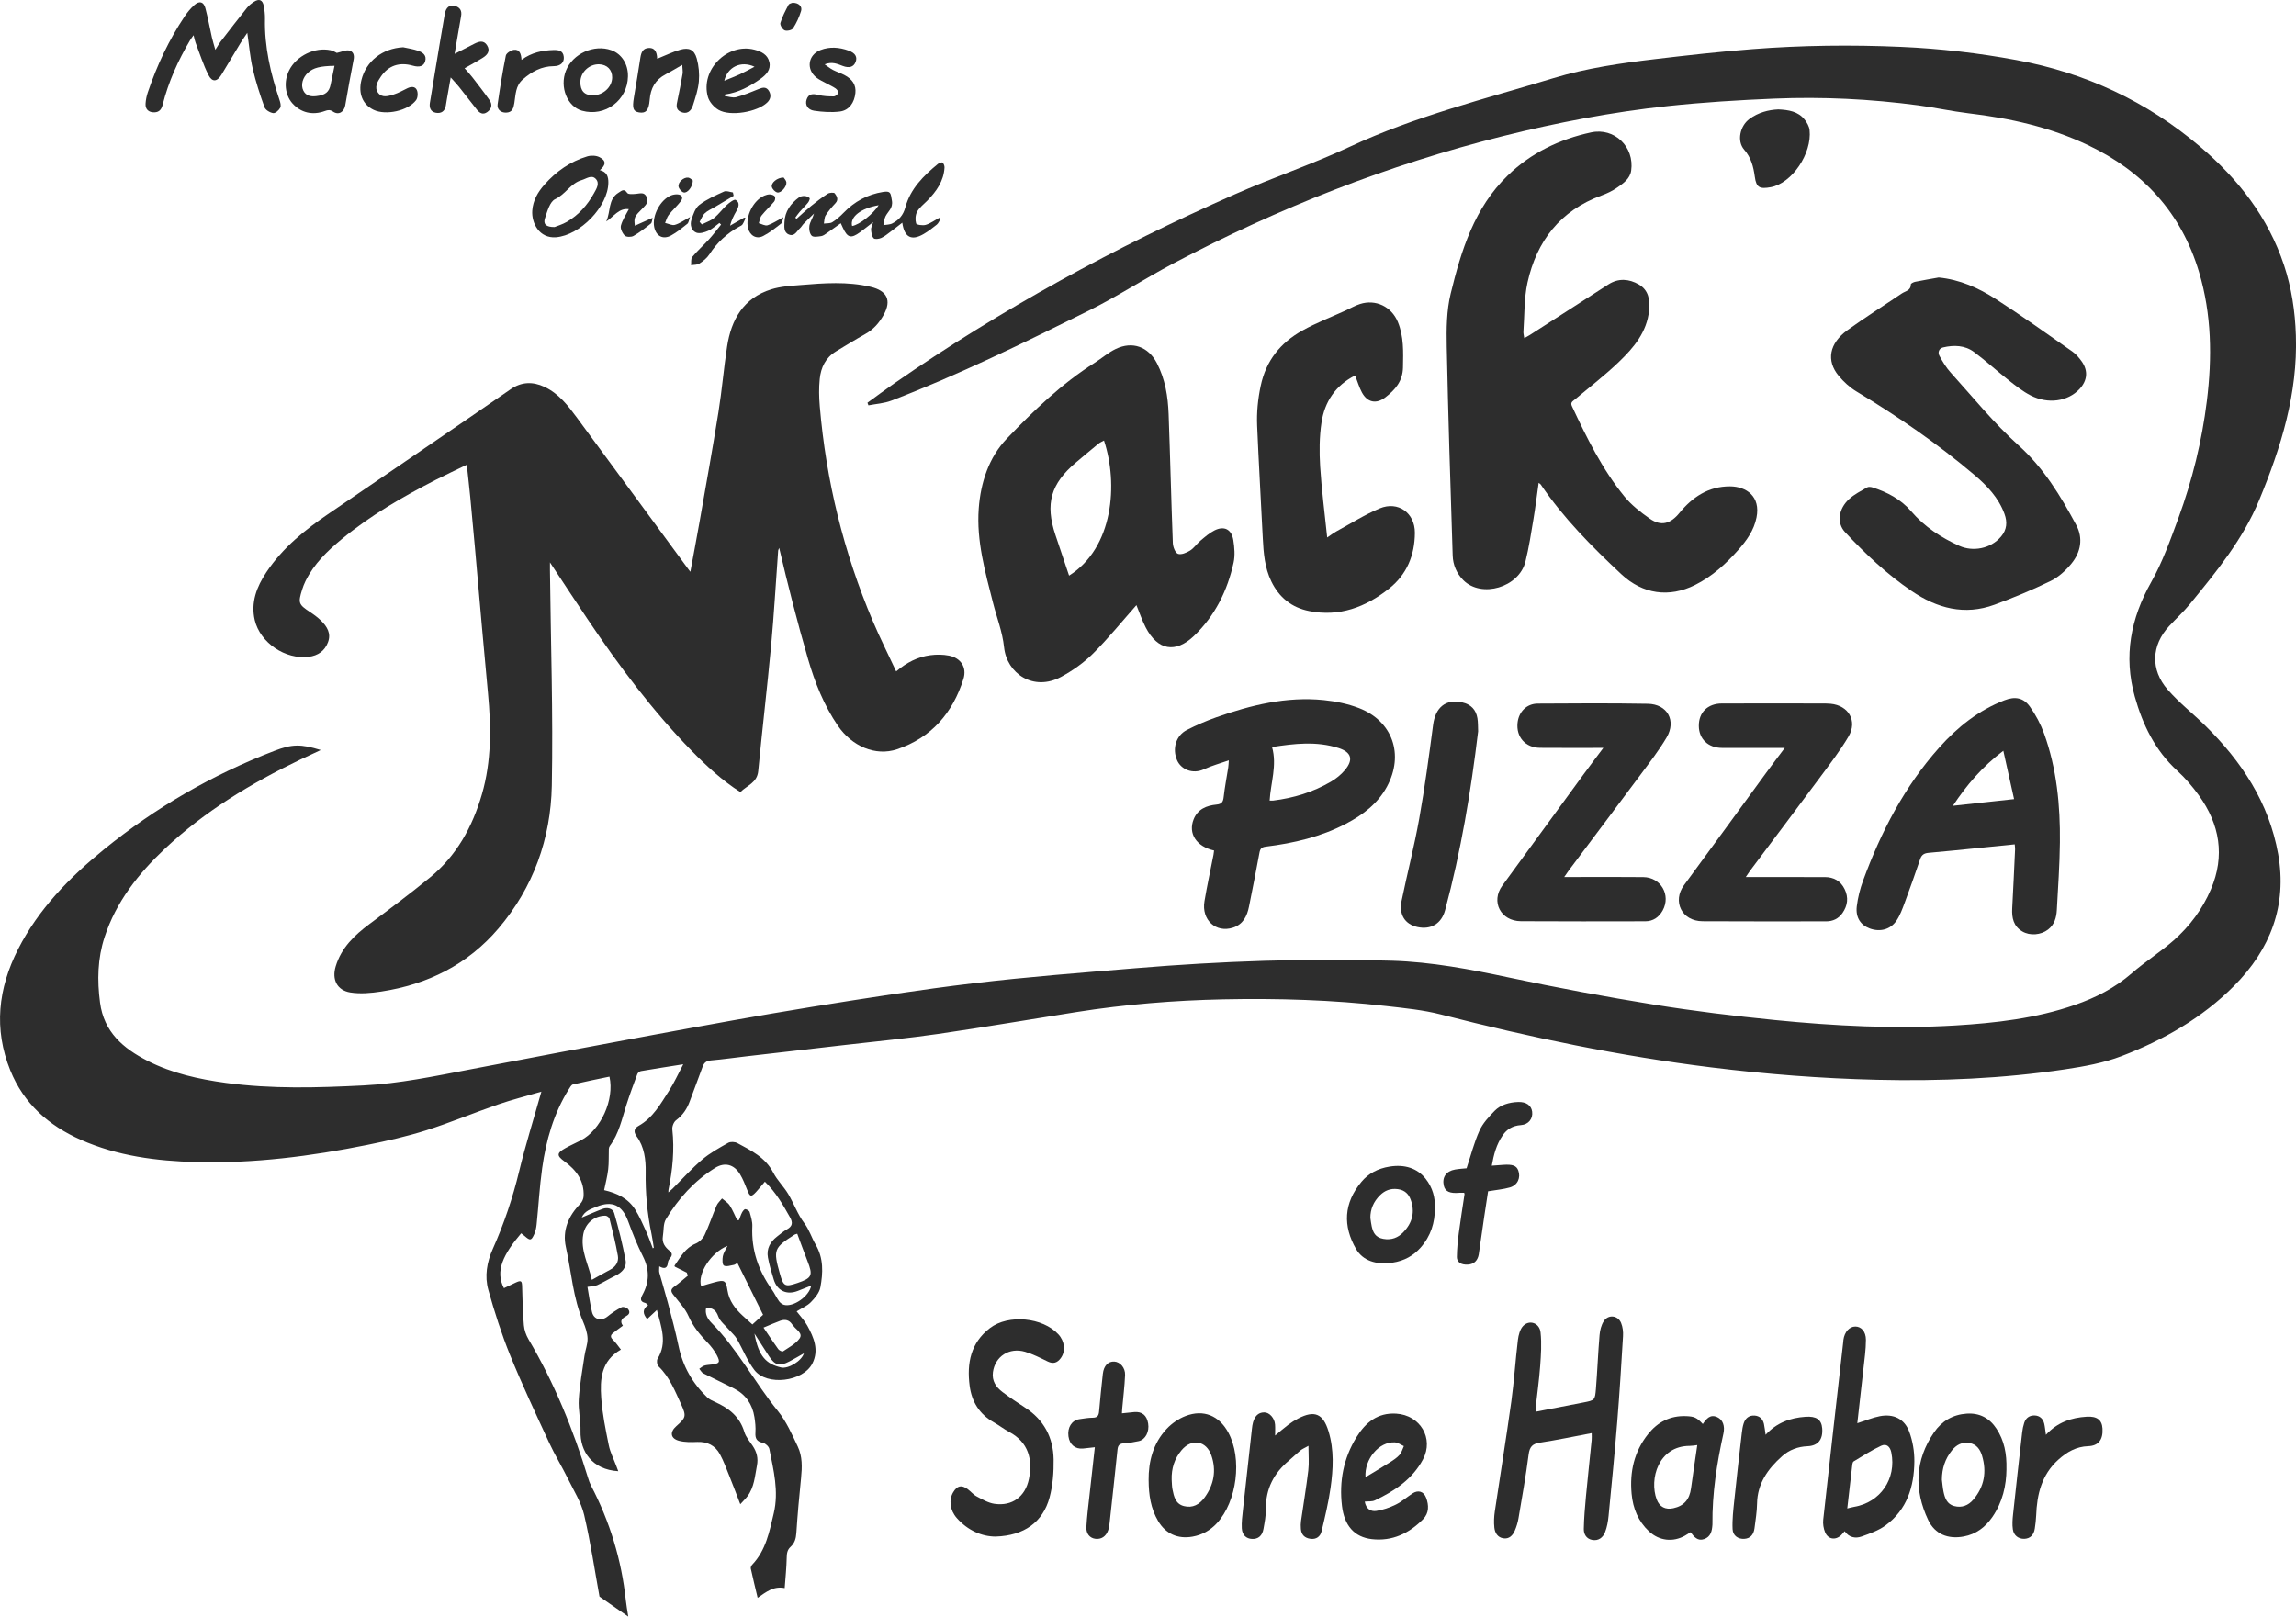 <?xml version="1.0" encoding="UTF-8"?><svg id="Layer_2" xmlns="http://www.w3.org/2000/svg" width="845.29" height="595.3" viewBox="0 0 845.29 595.3"><defs><style>.cls-1{fill:#2d2d2d;stroke-width:0px;}</style></defs><g id="Layer_1-2"><path class="cls-1" d="M199.25,401.99c-5.71,1.67-10.87,2.97-15.89,4.7-8.89,3.07-17.59,6.71-26.54,9.55-7.05,2.23-14.32,3.86-21.57,5.33-20.79,4.2-41.76,6.89-63.02,6.33-14.6-.38-28.98-2.22-42.5-8.21-11.83-5.24-20.99-13.32-25.93-25.53-6.18-15.29-4.51-30.18,2.85-44.63,7.55-14.81,18.91-26.4,31.63-36.75,18.96-15.42,39.89-27.52,62.71-36.29,6.62-2.55,9.75-2.56,17.11-.31-2.68,1.25-5.08,2.34-7.46,3.48-18.15,8.71-35.25,19.04-49.99,32.91-9.75,9.18-17.9,19.5-22.14,32.47-2.59,7.91-2.76,15.92-1.68,24.13,1.42,10.86,8.54,16.87,17.47,21.44,9.07,4.63,18.89,6.78,28.89,8.14,16.79,2.29,33.64,1.79,50.5.94,13.29-.67,26.24-3.39,39.24-5.88,22.55-4.31,45.1-8.61,67.69-12.76,19.37-3.56,38.75-7.14,58.19-10.28,19.92-3.22,39.87-6.35,59.9-8.74,19.73-2.35,39.57-3.86,59.39-5.51,31.41-2.62,62.87-3.72,94.38-2.76,14.56.45,28.82,3.15,43.06,6.19,17.69,3.77,35.5,7.08,53.35,9.97,14.72,2.38,29.55,4.19,44.39,5.67,22.12,2.2,44.32,3.34,66.56,2.01,14.92-.9,29.74-2.61,43.98-7.54,7.67-2.65,14.77-6.26,20.98-11.66,4.92-4.28,10.51-7.79,15.41-12.09,5.92-5.21,10.63-11.51,13.74-18.81,5.27-12.35,3.28-23.92-4.4-34.6-2.36-3.29-5.06-6.43-8.04-9.16-8.13-7.46-12.68-16.94-15.58-27.27-4.17-14.86-1.51-28.71,6.06-42.14,4.16-7.37,7.05-15.52,9.99-23.51,5.12-13.96,8.66-28.36,10.49-43.14,1.97-15.99,1.79-31.89-2.87-47.48-6.51-21.82-20.58-37.1-40.94-46.79-13.91-6.62-28.72-9.89-43.94-11.7-6.17-.74-12.26-2.1-18.43-2.92-17.62-2.34-35.34-3.22-53.09-2.48-13.08.55-26.18,1.35-39.19,2.74-20.48,2.18-40.69,6.07-60.68,11.06-42.39,10.59-82.73,26.51-121.34,46.88-10.51,5.54-20.5,12.1-31.14,17.38-23.86,11.83-47.78,23.6-72.69,33.15-2.65,1.01-5.62,1.18-8.44,1.73-.12-.32-.24-.64-.36-.96,3.25-2.35,6.47-4.76,9.77-7.05,39.46-27.38,81.44-50.24,125.32-69.63,13.99-6.19,28.57-11.08,42.42-17.55,24.12-11.27,49.82-17.64,75.1-25.31,12.17-3.69,24.75-5.5,37.34-6.99,11.89-1.41,23.8-2.74,35.73-3.67,18.26-1.42,36.56-1.65,54.87-.84,14.3.63,28.46,2.26,42.55,4.87,25.37,4.7,47.93,15.21,67.59,31.92,13.99,11.9,24.98,25.96,30.84,43.61,2.78,8.38,4.07,16.97,4.36,25.84.71,21.45-5.45,41.19-13.52,60.68-6,14.49-15.74,26.31-25.46,38.21-2.37,2.9-5.16,5.44-7.71,8.19-6.48,7.01-6.94,16-.51,23.37,4.17,4.78,9.25,8.76,13.8,13.22,13.44,13.21,23.52,28.47,26.87,47.31,3.37,18.98-2.84,35.11-16.26,48.59-11.75,11.8-25.96,19.9-41.33,25.8-6.61,2.54-13.81,3.83-20.87,4.89-22.97,3.43-46.12,4.4-69.32,3.85-20.37-.48-40.67-2.06-60.91-4.56-33.62-4.16-66.69-11.04-99.48-19.47-6.53-1.68-13.35-2.34-20.08-3.11-19.96-2.28-40-2.9-60.08-2.48-18.15.38-36.2,1.86-54.14,4.69-16.94,2.68-33.84,5.57-50.81,8.04-11.37,1.65-22.82,2.74-34.23,4.06-12.13,1.41-24.26,2.79-36.39,4.19-4.36.5-8.71,1.13-13.08,1.51-1.7.15-2.54.84-3.09,2.39-1.5,4.21-3.16,8.36-4.67,12.56-1.03,2.86-2.58,5.21-5.08,7.08-.86.64-1.5,2.3-1.38,3.4.83,7.47.1,14.81-1.4,22.11-.05.23-.03.47-.06,1.05.63-.55,1.08-.9,1.48-1.29,3.63-3.6,7.05-7.44,10.94-10.75,2.89-2.46,6.3-4.33,9.62-6.21.86-.48,2.47-.38,3.38.11,5.09,2.74,10.32,5.28,13.2,10.87,1.45,2.81,3.85,5.11,5.49,7.84,2.11,3.52,3.49,7.54,5.94,10.77,1.88,2.49,2.67,5.33,4.17,7.88,2.96,5.02,2.74,10.44,1.74,15.78-.37,1.99-2.02,3.93-3.52,5.46-1.35,1.38-3.31,2.17-5.21,3.36,1.32,1.74,2.88,3.35,3.92,5.24,2.41,4.37,4.39,9.01,1.86,13.97-3.41,6.69-16.7,8.35-21.29,2.45-2.69-3.47-4.31-7.76-6.55-11.6-.71-1.22-1.88-2.18-2.82-3.28-1.38-1.62-3.31-3.06-3.98-4.94-.83-2.34-2.1-3.15-4.46-3.18-.49,2.24.5,4.09,1.95,5.55,9.63,9.72,15.92,21.96,24.48,32.5,3.11,3.83,5.17,8.58,7.32,13.1,1.71,3.6,1.6,7.58,1.2,11.54-.69,6.76-1.3,13.53-1.74,20.3-.13,2.05-.65,3.73-2.14,5.08-1.24,1.13-1.38,2.48-1.41,4.08-.08,3.65-.46,7.3-.74,11.09-4.13-.83-6.82,1.45-9.96,3.58-.89-3.73-1.75-7.25-2.52-10.79-.09-.43.22-1.1.56-1.45,5.02-5.31,6.3-12.14,7.9-18.91,1.91-8.09-.08-15.85-1.63-23.66-.18-.9-1.41-2.05-2.32-2.24-2.3-.46-2.95-1.6-2.8-3.82.13-1.88-.08-3.8-.37-5.67-.74-4.72-3.19-8.32-7.47-10.51-3.76-1.93-7.61-3.69-11.38-5.62-.61-.31-.97-1.1-1.45-1.66.62-.4,1.19-.96,1.86-1.17.9-.28,1.89-.29,2.84-.42,2.74-.38,3.09-.81,1.79-3.35-.89-1.74-2.16-3.36-3.52-4.78-2.77-2.9-5.25-5.86-6.92-9.64-1.29-2.93-3.67-5.39-5.67-7.98-.95-1.23-.89-1.98.4-2.9,1.75-1.25,3.36-2.7,5.02-4.06-.14-.37-.27-.74-.41-1.11-1.41-.71-2.83-1.41-4.39-2.2,0,0-.18-.31-.09-.43,2.16-3.08,3.91-6.48,7.75-8.06,1.32-.54,2.67-1.85,3.28-3.14,1.67-3.52,2.89-7.26,4.42-10.85.42-.98,1.33-1.76,2.01-2.63.96.84,2.16,1.53,2.83,2.57,1.1,1.69,1.85,3.61,2.75,5.43l.68-.06c.35-.92.64-1.87,1.09-2.74.27-.52.83-1.28,1.21-1.26.58.04,1.46.57,1.61,1.07.49,1.74,1.07,3.56.98,5.32-.4,8.66,2.27,16.3,7.24,23.26.96,1.34,1.63,2.89,2.59,4.23.42.59,1.15,1.16,1.84,1.35,3.39.93,9.31-3.13,10.01-7.08-1.77.7-3.36,1.34-4.95,1.96-4.08,1.58-7.56-.03-8.84-4.2-.82-2.67-1.64-5.36-2.14-8.1-.59-3.2.81-5.76,3.34-7.71,1.2-.93,2.35-1.94,3.67-2.67,2.07-1.14,2.21-2.5,1.11-4.44-2.55-4.51-5.05-9.03-9.24-13.11-1.17,1.37-2.16,2.62-3.24,3.79-1.84,1.98-2.27,1.82-3.28-.78-.77-1.96-1.55-3.95-2.63-5.74-2.24-3.71-5.68-4.54-9.24-2.31-7.61,4.76-13.48,11.28-18.06,18.89-1.02,1.69-.75,4.16-1.11,6.26-.39,2.34.76,3.96,2.45,5.33.99.8,1.12,1.63.24,2.65-.4.46-.79,1.1-.84,1.68-.18,2.16-1.26,2.48-3.17,1.4,0,.97-.15,1.71.03,2.36,1,3.69,2.15,7.33,3.12,11.03,1.39,5.31,2.83,10.61,3.95,15.98,1.56,7.43,5.11,13.67,10.55,18.88.78.74,1.84,1.24,2.84,1.68,5.1,2.25,9.13,5.4,10.83,11.08.55,1.84,1.97,3.45,3.07,5.1,1.49,2.23,2.09,4.55,1.56,7.26-.76,3.91-.98,7.97-3.5,11.31-.74.97-1.64,1.82-2.63,2.91-1.46-3.78-2.73-7.17-4.08-10.52-1.07-2.66-2.06-5.38-3.42-7.89-1.75-3.21-4.62-4.66-8.36-4.51-2.21.09-4.52.13-6.63-.41-3.21-.82-3.57-3.19-1.07-5.4,3.47-3.07,3.81-3.65,1.83-7.94-2.29-4.97-4.29-10.16-8.4-14.11-.54-.51-.73-2.12-.33-2.76,3.67-5.94,1.36-11.68-.24-17.98-1.38,1.28-2.43,2.27-3.59,3.35-1.57-1.9-1.88-3.55.35-5.12-.46-.37-.71-.73-1.03-.81-1.97-.47-1.84-1.54-1.04-3.01,2.55-4.67,2.63-9.28.17-14.15-2.12-4.18-3.84-8.58-5.47-12.98-2.17-5.85-5.8-7.67-11.61-5.29-2.08.85-4.41,1.54-5.46,3.99,2.59-1.09,5.08-2.22,7.64-3.18,1.78-.67,3.82-.16,4.31,1.51,1.66,5.71,3.09,11.5,4.19,17.34.51,2.7-1.35,4.58-3.8,5.77-2.22,1.08-4.33,2.4-6.57,3.41-1.03.46-2.27.43-3.66.67.54,3.05.94,6.2,1.68,9.27.68,2.82,3.48,3.44,5.72,1.62,1.59-1.3,3.34-2.44,5.15-3.39.54-.29,1.81.05,2.27.54.7.74.99,1.82-.34,2.58-1.44.81-2.86,1.73-1.44,3.67-1.33.99-2.57,1.85-3.72,2.8-.9.75-.88,1.48.06,2.38,1.09,1.05,1.94,2.36,2.94,3.62-7.37,4.18-7.71,11-7.25,17.73.4,5.87,1.62,11.71,2.78,17.49.53,2.61,1.82,5.08,2.76,7.61.22.6.45,1.2.73,1.95-9.58-.58-14.09-7.27-13.9-14.79.1-3.88-.88-7.8-.64-11.66.34-5.39,1.33-10.75,2.12-16.11.31-2.13,1.19-4.24,1.12-6.34-.07-2.07-.81-4.19-1.63-6.13-3.74-8.79-4.31-18.32-6.35-27.49-1.36-6.08.9-11.47,5.3-15.94.67-.68,1.17-1.82,1.22-2.77.29-5.68-2.69-9.67-7.04-12.84-2.92-2.12-2.9-3.08.3-4.87,1.88-1.05,3.86-1.92,5.77-2.91,7.28-3.79,12.41-15.01,10.49-23.44-4.47.93-8.97,1.82-13.43,2.87-.61.14-1.1,1.08-1.52,1.74-5.57,8.91-8.38,18.79-9.82,29.06-.96,6.88-1.34,13.83-2.05,20.75-.13,1.23-.38,2.51-.89,3.62-1.09,2.4-1.5,2.41-3.51.65-.41-.36-.86-.67-1.29-1-6.52,7.66-9.68,13.89-6.34,20.2,1.39-.66,2.79-1.34,4.2-2,2.16-1.01,2.45-.76,2.5,1.53.12,4.7.24,9.42.64,14.1.15,1.77.79,3.64,1.7,5.18,9.52,16.12,16.51,33.3,21.96,51.16.28.91.59,1.83,1.03,2.68,6.97,13.3,11.26,27.4,12.85,42.34.19,1.8.53,3.59.89,5.95-3.82-2.65-7.17-4.98-10.59-7.36-1.78-9.77-3.28-20.03-5.65-30.09-1.09-4.64-3.8-8.92-5.95-13.28-2.22-4.5-4.85-8.8-6.96-13.36-4.92-10.65-9.92-21.29-14.34-32.15-3.17-7.81-5.74-15.91-8.02-24.03-1.43-5.08-.56-10.21,1.66-15.18,4.1-9.19,7.31-18.7,9.68-28.53,2.32-9.6,5.29-19.05,8.19-29.34ZM240.34,459.66c.12-.08.25-.16.37-.23-.28-1.7-.51-3.42-.86-5.1-1.57-7.53-2.27-15.09-2.14-22.82.08-4.44-.49-9.22-3.3-13.04-1.38-1.88-.78-3.07.68-3.89,5.31-2.96,8.09-8.07,11.18-12.87,1.92-2.98,3.39-6.25,5.28-9.82-5.54.88-10.56,1.65-15.57,2.51-.51.09-1.16.62-1.34,1.1-1.39,3.73-2.78,7.46-3.99,11.25-1.67,5.23-2.77,10.68-6.14,15.23-.22.3-.35.73-.36,1.1-.09,2.51.05,5.03-.24,7.51-.29,2.56-.97,5.07-1.49,7.65,4.77,1.11,8.87,3.06,11.43,7.15,1.56,2.48,2.74,5.21,3.96,7.89.95,2.08,1.69,4.25,2.52,6.37ZM267.84,458.75c-6.08,2.44-11.1,10.27-9.72,14.86,1.65-.49,3.3-1.01,4.97-1.45,3.65-.97,4.16-.69,4.74,3.01.6,3.85,2.8,6.69,5.52,9.23,1.3,1.22,2.64,2.4,3.65,3.31,1.22-1.12,2.78-2.54,3.93-3.58-3.16-6.39-6.29-12.7-9.47-19.11-.35.21-.78.65-1.28.74-1.24.23-2.77.76-3.67.26-.61-.34-.6-2.29-.4-3.43.21-1.19.99-2.28,1.73-3.85ZM217.89,471.28c2.46-1.36,4.58-2.6,6.75-3.74,2.09-1.1,3.21-2.96,2.84-5.1-.79-4.61-1.96-9.16-3.09-13.71-.12-.48-.99-1.09-1.52-1.09-4.06.03-7.34,2.76-8.12,6.8-1.15,5.96,1.94,11.09,3.14,16.84ZM293.51,454.29c-.64.21-.81.22-.94.3-7.7,4.93-7.94,5.57-5.46,14.4,1.31,4.69,1.89,5,6.46,3.45,5.38-1.82,5.8-2.77,3.73-8.04-1.3-3.33-2.51-6.69-3.79-10.11ZM281.09,488.85c2.03,3.01,3.68,5.53,5.45,7.96.34.47,1.45.98,1.74.79,2.12-1.43,4.58-2.69,6.04-4.67,1.44-1.96-1.15-3.23-2.21-4.69-.14-.19-.33-.35-.46-.54-1.08-1.66-2.62-2-4.37-1.37-1.91.69-3.77,1.53-6.18,2.52ZM295.98,498.32c-1.77,1-3.51,2.04-5.31,2.98-3.68,1.92-5.33,1.49-7.58-1.95-1.76-2.68-3.46-5.39-5.33-8.31,1.5,8.51,4.43,11.26,9.82,12.5,2.57.59,7.53-2.32,8.39-5.22Z"/><path class="cls-1" d="M171.87,171.13c-4.06,1.97-7.8,3.7-11.46,5.57-12.17,6.23-23.99,13.07-34.58,21.8-5.32,4.39-10.27,9.15-13.36,15.48-.49,1-.9,2.05-1.23,3.11-1.55,4.94-1.32,5.49,2.87,8.26,1.46.96,2.89,2.01,4.13,3.23,2.18,2.16,3.74,4.66,2.51,7.92-1.22,3.24-3.75,4.93-7.07,5.35-8.59,1.09-17.91-5.15-19.89-13.51-1.53-6.51.73-12.31,4.28-17.64,6.04-9.08,14.36-15.74,23.28-21.79,17.04-11.57,34.04-23.22,51.04-34.84,5.21-3.56,10.41-7.13,15.59-10.73,3.99-2.77,8.13-2.91,12.46-.89,5.28,2.47,8.7,6.93,12.01,11.42,13.66,18.5,27.25,37.05,40.87,55.58.23.31.47.62.84,1.1,1.16-6.29,2.32-12.34,3.39-18.41,2.36-13.43,4.79-26.85,6.94-40.31,1.29-8.03,1.96-16.16,3.19-24.2,1.52-9.95,6.03-17.91,16.25-21.09,3.45-1.08,7.22-1.29,10.86-1.59,8.6-.71,17.19-1.36,25.75.67,6.03,1.43,7.78,4.94,4.79,10.31-1.63,2.93-3.7,5.34-6.67,7-3.69,2.07-7.28,4.29-10.91,6.47-3.82,2.3-5.54,5.96-5.96,10.14-.34,3.31-.27,6.7.01,10.02,2.33,27.4,8.79,53.81,19.53,79.13,2.61,6.16,5.62,12.15,8.6,18.54,3.86-3.29,7.95-5.36,12.59-5.97,2.25-.3,4.65-.28,6.87.16,4.36.87,6.64,4.35,5.31,8.58-3.95,12.53-11.82,21.66-24.47,25.9-7.92,2.65-16.62-1.12-21.78-8.7-5.14-7.54-8.47-15.94-10.99-24.61-3.91-13.46-7.37-27.06-10.6-40.83-.13.36-.35.72-.38,1.09-.86,11.63-1.51,23.29-2.59,34.9-1.43,15.42-3.26,30.8-4.75,46.22-.42,4.31-4.16,5.26-6.57,7.7-6.74-4.31-12.47-9.61-17.94-15.21-14.44-14.79-26.74-31.28-38.25-48.38-4.58-6.81-9.07-13.68-13.91-20.99,0,1.2,0,2.01,0,2.82.29,26.46,1.19,52.94.68,79.38-.38,19.54-6.81,37.53-19.68,52.63-11.3,13.26-26.04,20.59-43.14,23.19-3.73.57-7.68.93-11.36.34-4.91-.79-6.84-4.8-5.39-9.59,2.06-6.85,6.88-11.47,12.43-15.6,7.49-5.57,14.97-11.17,22.2-17.07,9.84-8.04,15.72-18.68,19.22-30.76,3.53-12.19,3.4-24.6,2.23-37.08-.76-8.11-1.49-16.22-2.22-24.33-.88-9.86-1.73-19.73-2.61-29.59-.55-6.12-1.11-12.25-1.7-18.37-.37-3.8-.81-7.6-1.28-11.96Z"/><path class="cls-1" d="M566.47,177.8c-.65,4.59-1.18,8.94-1.9,13.26-.88,5.27-1.68,10.57-2.97,15.75-2.36,9.48-16.17,13.53-22.86,6.83-2.47-2.48-3.81-5.63-3.92-9.04-.83-25.64-1.66-51.28-2.19-76.93-.13-6.52-.08-13.28,1.45-19.55,3.88-15.93,8.71-31.62,21.04-43.54,8.62-8.34,19.06-13.32,30.64-15.83,8.62-1.87,16.02,5.33,14.77,14.07-.44,3.04-2.93,4.7-5.19,6.28-1.75,1.22-3.75,2.16-5.76,2.89-15.16,5.55-23.83,16.75-27.22,32.06-1.29,5.85-1.07,12.04-1.5,18.07-.05.68.17,1.39.31,2.39.83-.47,1.44-.77,2.01-1.13,9.67-6.22,19.32-12.47,29-18.67,3.68-2.36,7.56-2.03,11.12.01,3.63,2.08,4.22,5.68,3.82,9.61-.8,7.97-5.64,13.66-10.99,18.82-5.16,4.98-10.88,9.36-16.38,13.98-.8.67-1.68,1.05-1.02,2.46,5.46,11.66,11.15,23.22,19.33,33.25,2.57,3.15,5.93,5.77,9.29,8.12,4.24,2.98,7.71,1.89,10.96-2.09,4.76-5.83,10.72-9.81,18.59-9.78,6.01.03,11.34,3.68,9.78,11.46-.96,4.77-3.6,8.42-6.7,11.93-4.59,5.18-9.65,9.78-15.89,12.9-9.6,4.81-19.32,3.41-27.18-3.94-10.86-10.15-21.32-20.67-29.69-33.06-.08-.12-.24-.19-.75-.58Z"/><path class="cls-1" d="M418.39,222.82c-5.29,5.98-10.32,12.2-15.96,17.82-3.4,3.38-7.49,6.28-11.72,8.57-10.21,5.53-20.03-1.19-21.05-10.86-.6-5.73-2.7-10.95-4.08-16.41-2.88-11.38-6.12-22.78-5.25-34.64.69-9.56,3.72-18.88,10.33-25.78,9.85-10.28,20.18-20.23,32.35-27.93,2.62-1.66,5-3.77,7.77-5.1,6.15-2.95,12-.83,15.15,5.25,3.04,5.87,4.07,12.26,4.31,18.76.58,15.82.95,31.64,1.55,47.45.05,1.42.87,3.6,1.88,3.98,1.19.45,3.16-.38,4.46-1.19,1.45-.9,2.46-2.49,3.8-3.62,1.63-1.37,3.28-2.83,5.15-3.78,3.59-1.83,6.36-.45,6.99,3.58.42,2.7.67,5.63.09,8.26-2.27,10.34-6.86,19.6-14.59,26.99-6.81,6.5-13.41,5.29-17.75-3.11-1.41-2.73-2.38-5.68-3.43-8.24ZM393.6,211.95c16.33-10.23,18.13-33.81,12.84-49.74-.71.4-1.44.69-2.03,1.17-2.78,2.27-5.52,4.58-8.26,6.89-9.33,7.85-11.43,15.24-7.58,26.74,1.66,4.97,3.33,9.93,5.02,14.95Z"/><path class="cls-1" d="M713.7,102.18c7.83.75,14.71,3.85,21.03,7.91,9.59,6.16,18.87,12.81,28.22,19.35,1.33.93,2.46,2.27,3.42,3.61,2.48,3.45,2.13,7.11-.8,10.23-4.26,4.53-11.51,5.63-17.95,2.34-2.88-1.47-5.48-3.54-8.04-5.55-4.33-3.41-8.39-7.15-12.8-10.44-3.38-2.52-7.44-2.64-11.44-1.69-1.47.35-2.01,1.83-1.31,3.09,1.17,2.14,2.45,4.3,4.08,6.1,8.19,9.05,15.92,18.66,24.96,26.79,9.36,8.41,15.57,18.7,21.33,29.44,2.6,4.84,1.65,9.97-1.77,14.15-2.07,2.53-4.71,4.97-7.61,6.39-6.72,3.28-13.66,6.17-20.68,8.75-11.05,4.07-21.18,1.36-30.59-5.05-9.09-6.19-17.06-13.68-24.52-21.71-3.05-3.29-2.44-8.5,1.57-12.15,1.91-1.74,4.33-2.95,6.59-4.26.51-.29,1.39-.2,2.01,0,5.45,1.77,10.36,4.3,14.23,8.8,4.85,5.66,11.08,9.73,17.78,12.74,4.82,2.16,11.43,1.16,15.33-3.48,2.12-2.52,2.33-5.29,1.23-8.3-2.19-5.99-6.43-10.42-11.14-14.41-13.54-11.49-28.13-21.51-43.33-30.67-2.47-1.49-4.73-3.56-6.58-5.79-4.64-5.58-3.48-11.95,3.26-16.82,6.52-4.72,13.36-8.99,20.02-13.51,1.28-.87,3.34-1.03,3.3-3.34,0-.31.98-.81,1.56-.93,2.87-.58,5.76-1.06,8.64-1.58Z"/><path class="cls-1" d="M498.9,138.26c-7.25,3.66-11.22,9.7-12.37,17.3-.81,5.32-.83,10.85-.5,16.23.53,8.5,1.65,16.96,2.59,26.13,1.55-1.05,2.39-1.71,3.32-2.22,5.31-2.89,10.46-6.17,16.01-8.49,6.75-2.82,12.98,1.65,12.95,8.97-.03,8.23-2.94,15.35-9.51,20.56-8.62,6.84-18.27,10.48-29.43,8.26-6.43-1.28-11.06-5.01-13.93-10.96-2.42-5.02-2.85-10.4-3.12-15.84-.69-13.8-1.49-27.6-2.08-41.41-.21-4.93.27-9.79,1.31-14.72,1.97-9.33,7.31-15.88,15.31-20.34,5.13-2.86,10.67-4.98,16.03-7.43,1.73-.79,3.4-1.78,5.21-2.35,5.74-1.85,11.59.91,13.94,6.6,2.23,5.38,2,11.05,1.89,16.76-.1,5.07-2.88,8.24-6.51,11.02-3.32,2.54-6.58,1.9-8.59-1.79-1.02-1.87-1.6-3.98-2.5-6.26Z"/><path class="cls-1" d="M741.74,310.91c-4.83.48-9.43.95-14.02,1.41-5.88.58-11.76,1.21-17.65,1.71-1.62.14-2.59.67-3.14,2.3-1.82,5.36-3.71,10.7-5.68,16.01-.86,2.3-1.7,4.69-3.06,6.69-2.23,3.3-6.1,4.23-9.8,2.87-3.39-1.25-5.29-4.05-4.8-8.17.39-3.21,1.21-6.44,2.33-9.49,6.57-17.9,15.24-34.64,28.03-48.98,6.73-7.54,14.49-13.73,24.03-17.41,3.85-1.49,6.96-.99,9.36,2.38,2.14,3.01,3.94,6.4,5.2,9.88,4.67,12.94,5.98,26.45,5.83,40.09-.09,8.3-.68,16.6-1.13,24.89-.15,2.76-.87,5.38-3.23,7.2-2.62,2.02-6.66,2.37-9.5.68-3.23-1.92-3.89-4.99-3.7-8.48.4-7.26.72-14.52,1.06-21.77.02-.47-.07-.94-.13-1.8ZM718.98,296.71c7.31-.8,14.61-1.6,22.52-2.46-1.35-6.05-2.61-11.7-3.96-17.8-7.76,5.89-13.48,12.56-18.56,20.26Z"/><path class="cls-1" d="M447,313.19c-6.57-1.49-9.63-6.26-7.55-11.5,1.49-3.76,4.75-5.06,8.38-5.42,1.95-.19,2.47-.95,2.67-2.77.4-3.64,1.12-7.26,1.68-10.88.12-.76.13-1.53.22-2.64-3.28,1.15-6.3,1.96-9.1,3.26-4.27,1.99-8.51.03-9.95-3.29-1.83-4.25-.45-9.09,3.61-11.16,3.47-1.77,7.08-3.34,10.76-4.64,12.81-4.52,25.9-7.75,39.63-6.36,4.4.45,8.89,1.37,12.99,2.95,12.41,4.8,16.65,17.17,10.27,28.93-3.42,6.3-8.87,10.4-15.05,13.63-9.25,4.84-19.25,7.19-29.53,8.45-1.62.2-2.09.81-2.36,2.29-1.2,6.59-2.52,13.17-3.83,19.74-.7,3.54-2.17,6.59-5.89,7.8-6.31,2.05-11.67-2.84-10.52-9.7.96-5.74,2.22-11.43,3.33-17.15.09-.46.13-.93.21-1.53ZM467.42,294.79c.53,0,.92.04,1.29,0,7.54-.93,14.69-3.1,21.26-6.94,1.9-1.11,3.71-2.57,5.13-4.24,3.28-3.88,2.46-6.65-2.33-8.18-8.09-2.58-16.24-1.64-24.45-.35,1.9,6.75-.5,13.12-.89,19.72Z"/><path class="cls-1" d="M657.1,275.4c-2.53,0-4.57,0-6.61,0-5.51,0-11.03.03-16.54,0-5.08-.03-8.47-3.28-8.51-8.08-.05-4.98,3.24-8.26,8.49-8.28,12.71-.04,25.41-.01,38.12,0,.64,0,1.28.04,1.91.1,6.62.63,9.96,6.33,6.6,12.05-3.03,5.14-6.7,9.92-10.26,14.72-8.61,11.61-17.33,23.15-26,34.72-.46.62-.87,1.28-1.58,2.32,1.25,0,2.09,0,2.92,0,8.71,0,17.42-.01,26.13.01,3.32,0,5.88,1.41,7.35,4.45,1.49,3.08,1.13,6.05-.82,8.83-1.44,2.05-3.51,3.03-5.95,3.03-15.18.02-30.37.04-45.55-.04-7.67-.04-11.17-7.37-6.84-13.25,10.18-13.83,20.27-27.73,30.4-41.59,2.1-2.88,4.27-5.71,6.72-8.99Z"/><path class="cls-1" d="M590.29,275.39c-8.16,0-15.74.05-23.31-.02-5.37-.04-8.84-3.98-8.28-9.21.44-4.07,3.34-7.05,7.43-7.08,13.51-.09,27.03-.17,40.53.07,7.21.13,10.58,6.23,6.9,12.43-2.8,4.73-6.19,9.12-9.48,13.54-8.77,11.8-17.63,23.54-26.45,35.31-.51.68-.97,1.39-1.75,2.51,1.59,0,2.75,0,3.91,0,8.4,0,16.79-.07,25.19.03,6.5.07,10.26,6.64,7.15,12.29-1.39,2.51-3.53,3.98-6.39,3.99-15.27.04-30.54.05-45.81-.03-7.45-.04-11.14-7.24-6.85-13.1,10.01-13.66,19.97-27.37,29.97-41.05,2.26-3.09,4.57-6.13,7.23-9.68Z"/><path class="cls-1" d="M565.47,519.82c5.97-1.15,11.76-2.25,17.54-3.4,4.07-.8,4.2-.82,4.54-4.98.53-6.61.78-13.24,1.34-19.84.15-1.75.62-3.68,1.56-5.12,1.66-2.55,5.18-2.17,6.36.64.62,1.48.82,3.28.72,4.9-.63,10.53-1.28,21.06-2.13,31.57-.94,11.55-2.06,23.08-3.19,34.61-.2,2.04-.56,4.14-1.31,6.03-.78,1.96-2.44,3.25-4.76,2.8-2.14-.42-3.09-2.16-3.05-4.07.08-3.98.42-7.96.79-11.92.65-6.92,1.41-13.83,2.1-20.75.08-.77.01-1.56.01-2.58-6.44,1.21-12.67,2.55-18.95,3.48-2.86.43-3.9,1.52-4.27,4.43-1,7.84-2.4,15.63-3.72,23.42-.26,1.56-.73,3.12-1.36,4.57-.77,1.77-2.07,3.18-4.24,2.83-2.12-.34-3.09-2.05-3.29-3.94-.21-1.96-.12-4,.17-5.96,2-13.51,4.2-26.99,6.08-40.51,1.04-7.51,1.5-15.1,2.42-22.63.22-1.79.76-3.92,1.93-5.15,2.3-2.4,6.04-1.11,6.41,2.38.44,4.08.16,8.27-.14,12.39-.39,5.25-1.13,10.48-1.71,15.72-.02.22.06.45.15,1.1Z"/><path class="cls-1" d="M366.58,565.8c-5.13-.01-10.27-2.24-14.3-6.79-2.6-2.93-3.03-6.72-1.34-9.54,1.45-2.43,3.06-2.8,5.32-1.13,1.15.85,2.1,2.05,3.35,2.7,2.07,1.09,4.24,2.37,6.49,2.7,6.56.97,11.38-2.65,12.71-9.15,1.45-7.14-.15-13.5-7.26-17.31-1.96-1.05-3.74-2.45-5.69-3.55-5.28-2.98-8.12-7.6-8.88-13.46-1.08-8.3.39-15.82,7.49-21.24,6.76-5.16,19.42-3.95,25.18,2.31,2.37,2.58,2.75,6.24.86,8.79-1.25,1.69-2.74,2.21-4.79,1.21-2.72-1.32-5.45-2.73-8.33-3.58-5.84-1.71-11.04,1.74-11.83,7.48-.45,3.26,1.15,5.57,3.55,7.37,2.68,2.01,5.47,3.89,8.28,5.71,6.94,4.49,10.39,11.03,10.51,19.1.07,4.65-.28,9.47-1.48,13.94-2.46,9.15-9.39,14.11-19.83,14.44Z"/><path class="cls-1" d="M544.19,269.23c-2.66,22.24-6.34,44.27-12.16,65.92-1.34,4.99-5.24,7.29-10.22,6.2-4.56-1.01-6.85-4.56-5.8-9.64,2.08-10.08,4.67-20.07,6.48-30.2,2.05-11.47,3.6-23.04,5.12-34.6.85-6.46,4.68-9.64,10.73-8.27,3.14.71,5.06,2.66,5.58,5.82.26,1.56.18,3.17.26,4.78Z"/><path class="cls-1" d="M683.79,524.07c3-.96,5.59-2.07,8.3-2.59,5.01-.96,9.05.95,10.82,5.72,1.27,3.43,1.92,7.29,1.88,10.95-.08,9.3-2.73,17.78-10.62,23.55-2.56,1.87-5.75,2.99-8.79,4.07-2.28.81-4.6.4-6.26-1.95-.5.57-.86,1.06-1.31,1.48-2.07,1.94-4.78,1.54-5.88-1.08-.59-1.4-.85-3.12-.69-4.63,2.4-21.84,4.9-43.67,7.37-65.5.03-.24.03-.48.06-.72.41-2.93,2.18-4.9,4.4-4.91,2.13,0,3.89,1.79,3.89,4.91,0,3.65-.56,7.31-.95,10.96-.71,6.58-1.48,13.16-2.22,19.73ZM680.09,555.45c1.07-.26,1.76-.46,2.46-.58,9.72-1.62,15.71-10.33,13.76-20.03-.44-2.17-1.79-3.38-3.74-2.48-3.5,1.61-6.76,3.77-10.09,5.74-.28.16-.47.66-.51,1.02-.64,5.37-1.24,10.75-1.88,16.33Z"/><path class="cls-1" d="M502.45,552.92c.43,2.58,2.13,3.77,4.26,3.44,2.45-.37,4.91-1.23,7.15-2.32,2.2-1.08,4.1-2.76,6.16-4.12,2.06-1.36,4.13-.77,5.01,1.56,1.05,2.77,1.11,5.65-1.06,7.87-5.15,5.27-11.41,8.26-18.9,7.4-6.42-.73-10.15-4.96-11.01-12.25-1.07-8.99.55-17.52,5.34-25.28,3.32-5.39,7.77-9.09,14.61-8.68,8.83.53,14,9.09,9.86,16.87-3.87,7.27-10.49,11.65-17.74,15.08-1,.47-2.31.29-3.67.43ZM502.73,543.95c3-1.82,6.01-3.6,8.95-5.46,1.27-.81,2.58-1.66,3.57-2.76.78-.86,1.08-2.15,1.6-3.24-1.1-.48-2.18-1.3-3.31-1.37-5.82-.35-11.27,6.17-10.82,12.84Z"/><path class="cls-1" d="M626.9,524.36c1.38-1.99,2.76-3.72,5.37-2.5,1.98.92,2.84,3.2,2.23,5.98-2.43,11.02-4.17,22.11-4.05,33.43,0,.08,0,.16-.01.24-.16,2.24-.6,4.36-3.04,5.22-2.38.84-3.68-.8-5.01-2.53-.71.44-1.35.87-2.02,1.25-4.45,2.52-9.53,1.93-13.28-1.57-3.99-3.72-5.9-8.45-6.4-13.79-.75-8.1.92-15.58,6.08-22.04,3.55-4.44,8.15-6.81,13.94-6.59,3.03.11,3.99.52,6.19,2.9ZM624.87,532.12c-1.06.12-1.91.29-2.76.29-11.59,0-14.98,12.3-12.19,19.72,1.04,2.77,3.25,3.87,6.12,3.24,3.94-.85,5.97-3.22,6.53-7.34.71-5.26,1.52-10.52,2.3-15.91Z"/><path class="cls-1" d="M469.43,528.61c1.8-1.48,3.29-2.8,4.88-3.99,1.14-.86,2.37-1.64,3.64-2.3,6.02-3.11,9.16-1.79,11.15,4.69,2.11,6.89,1.74,13.94.75,20.91-.76,5.35-2.04,10.64-3.29,15.91-.46,1.92-1.91,3.11-4.14,2.79-2.12-.3-3.31-1.51-3.49-3.61-.09-1.01-.07-2.06.07-3.07.88-6.16,1.93-12.3,2.66-18.47.33-2.8.06-5.66.06-9.08-1.43.81-2.31,1.16-3.01,1.74-1.42,1.16-2.72,2.47-4.13,3.65-5.59,4.65-8.62,10.44-8.53,17.85.03,2.45-.46,4.93-.89,7.36-.45,2.56-1.97,3.78-4.22,3.68-2.1-.09-3.61-1.41-3.76-3.9-.13-2.21.17-4.45.41-6.67,1.08-10,2.2-20,3.32-30,.09-.79.19-1.6.41-2.36.61-2.06,1.74-3.65,4.13-3.66,1.91-.01,3.79,2.11,3.97,4.44.1,1.25.02,2.52.02,4.1Z"/><path class="cls-1" d="M539.05,439.22c-.66,0-1.22-.04-1.75,0-3.53.32-5.28-.48-5.76-2.67-.67-3.06.87-5.32,4.16-5.9,1.54-.27,3.14-.35,4.23-.46,1.6-4.8,2.76-9.44,4.74-13.85,1.19-2.65,3.41-5.1,5.64-7.35,2.07-2.1,5.18-3.1,8.63-3.21,2.91-.09,4.82,1.23,5.13,3.55.35,2.56-1.32,4.75-4.08,4.95-3.24.23-5.28,1.64-6.73,3.73-2.37,3.42-3.32,7.16-4.05,11.22,1.49-.11,2.8-.21,4.1-.3,3.55-.26,4.98.26,5.65,2.06.98,2.62-.21,5.43-3.08,6.25-2.44.7-5.1.92-8.03,1.42-.45,2.95-.96,6.18-1.43,9.4-.68,4.62-1.33,9.25-2.01,13.87-.07.49-.24.99-.46,1.46-.76,1.62-2.27,2.4-4.45,2.26-2.18-.13-3.16-1.39-3.14-2.83.03-2.94.33-5.88.71-8.81.62-4.75,1.4-9.49,2.1-14.24.02-.12-.05-.24-.12-.54Z"/><path class="cls-1" d="M738.7,540.92c-.04,6.07-1.43,12.22-5.19,17.67-2.59,3.76-5.99,6.35-10.6,7.19-5.72,1.05-10.56-.85-13.04-6.1-5.22-11.05-4.88-21.97,2.16-32.24,2.84-4.14,6.9-6.56,12.04-6.9,4.75-.31,8.37,1.62,10.95,5.54,2.87,4.36,3.81,9.24,3.67,14.84ZM714.92,544.8c.2,1.5.3,3.02.61,4.49.48,2.33,1.29,4.58,3.9,5.27,2.81.75,5.23-.19,7.08-2.38,4.05-4.77,4.97-10.24,3.2-16.15-.69-2.29-2-4.21-4.63-4.67-2.74-.48-4.84.68-6.49,2.74-2.49,3.11-3.64,6.69-3.66,10.69Z"/><path class="cls-1" d="M422.87,545.13c-.07-7.12,1.7-13.68,6.62-18.96,1.89-2.02,4.42-3.77,7-4.76,6.62-2.55,12.37-.12,15.74,6.12,5.17,9.58,3.19,25.28-4.18,33.31-2.46,2.68-5.46,4.35-9.05,4.99-5.36.95-9.84-1.04-12.62-5.74-2.73-4.61-3.48-9.71-3.5-14.97ZM431.36,544.87c.09,1.19.07,2.41.3,3.57.52,2.62,1.12,5.33,4.18,6.13,3.27.86,5.8-.61,7.67-3.19,3.41-4.7,4.37-9.9,2.48-15.42-1.87-5.48-7.22-6.41-10.97-1.98-2.64,3.12-3.78,6.79-3.66,10.88Z"/><path class="cls-1" d="M528.28,444.96c-.03,5.2-1.44,10.1-5.28,14.44-2.56,2.89-5.9,4.88-10.42,5.55-5.89.87-10.83-.72-13.33-5.04-4.88-8.46-4.61-16.84,2.01-24.76,2.45-2.93,5.9-4.89,10.4-5.59,5.54-.87,10.12.63,13.15,4.43,2.68,3.36,3.61,7.07,3.46,10.99ZM504.52,448.47c.16,1.06.26,2.12.5,3.17.48,2.04,1.24,4,4.23,4.54,3.09.56,5.48-.49,7.31-2.36,3.57-3.65,4.4-7.74,2.78-12.11-.69-1.86-1.99-3.47-4.73-3.84-2.74-.37-4.82.57-6.48,2.18-2.51,2.45-3.63,5.27-3.62,8.42Z"/><path class="cls-1" d="M79.28,18.33c.84-1.32,1.33-2.22,1.94-3.01,3.21-4.17,6.43-8.34,9.71-12.45.69-.86,1.6-1.58,2.53-2.19,1.91-1.27,3.22-.75,3.64,1.47.3,1.56.48,3.18.45,4.77-.22,10.3,2.07,20.13,5.32,29.8.32.94.68,2.2.3,2.94-.47.92-1.79,2.1-2.58,1.99-1.18-.17-2.84-1.14-3.21-2.16-1.68-4.64-3.21-9.36-4.33-14.16-.97-4.16-1.31-8.46-2.01-13.25-.96,1.44-1.77,2.56-2.48,3.73-2.36,3.89-4.67,7.82-7.04,11.71-1.6,2.61-3.4,2.82-4.78.09-1.93-3.81-3.22-7.95-4.76-11.95-.28-.74-.41-1.53-.71-2.7-.56.8-.97,1.3-1.3,1.86-4.41,7.46-7.96,15.3-10.08,23.73-.42,1.65-1.18,2.76-3.04,2.81-2.09.06-3.39-1.08-3.26-3.19.09-1.42.38-2.86.84-4.21,3.35-9.87,7.74-19.26,13.55-27.94,1.01-1.51,2.21-2.96,3.56-4.17,1.88-1.68,3.44-1.25,4.08,1.17.95,3.54,1.58,7.17,2.39,10.74.31,1.36.74,2.68,1.27,4.57Z"/><path class="cls-1" d="M413.06,520.43c1.71-.18,3.13-.35,4.55-.47,2.85-.23,4.58,1.19,5.08,4.16.52,3.05-.97,5.98-3.44,6.53-1.79.4-3.62.7-5.44.81-1.57.09-2.23.69-2.39,2.28-.93,9.05-1.93,18.09-2.92,27.14-.1.87-.23,1.75-.51,2.57-.79,2.31-2.55,3.45-4.73,3.17-1.98-.25-3.42-1.82-3.3-4.3.2-3.9.72-7.78,1.14-11.67.63-5.79,1.28-11.57,1.97-17.74-1.59.18-2.97.35-4.35.48-2.88.28-4.95-1.45-5.36-4.49-.44-3.25,1.22-5.9,4.01-6.32,1.66-.25,3.33-.53,4.99-.54,1.69-.01,2.15-.83,2.28-2.33.4-4.61.86-9.22,1.38-13.82.34-3.01,1.97-4.66,4.25-4.52,2.11.13,4.05,2.28,3.94,4.95-.18,4.14-.69,8.27-1.06,12.4-.04.46-.05.93-.1,1.7Z"/><path class="cls-1" d="M753.2,528.36c4.22-4.61,9.33-6.34,15.03-6.69,3.76-.23,5.63,1.16,5.82,4.37.24,4.08-1.5,6.35-5.25,6.48-4.42.15-7.87,2.13-11.06,5.02-6.11,5.54-7.83,12.73-8.11,20.53-.06,1.59-.27,3.18-.5,4.76-.35,2.42-1.73,3.73-3.88,3.8-2.09.07-3.87-1.2-4.2-3.47-.26-1.78-.13-3.66.07-5.47,1.08-10.09,2.21-20.17,3.36-30.25.13-1.18.38-2.37.75-3.5.58-1.79,1.92-2.78,3.79-2.73,1.9.05,3.12,1.17,3.57,3,.29,1.21.38,2.46.63,4.13Z"/><path class="cls-1" d="M650.01,528.34c4.1-4.47,9.09-6.25,14.69-6.64,3.98-.28,5.9,1.01,6.16,4.25.33,4.09-1.52,6.43-5.4,6.59-3.59.15-6.74,1.33-9.39,3.69-5.22,4.66-9.07,10.03-9.19,17.45-.05,3.02-.56,6.04-.94,9.05-.32,2.48-1.64,3.78-3.78,3.91-2.2.13-4.18-1.12-4.29-3.58-.16-3.55.27-7.14.64-10.69.86-8.26,1.81-16.51,2.76-24.76.14-1.18.32-2.39.69-3.51.61-1.85,1.95-2.97,3.96-2.85,1.89.11,3.08,1.25,3.5,3.09.26,1.16.36,2.35.61,4.01Z"/><path class="cls-1" d="M346.27,80.6c-.45.71-.77,1.6-1.39,2.11-1.54,1.26-3.15,2.47-4.86,3.47-4.44,2.58-7.09,1.22-7.84-4.18-1.53,1.18-2.93,2.3-4.37,3.36-1.09.8-2.15,1.72-3.37,2.25-.83.37-2.35.58-2.79.12-.68-.71-.86-2.04-.96-3.13-.07-.72.38-1.49.77-2.82-1.91,1.48-3.35,2.65-4.85,3.74-3.32,2.41-4.61,2.04-6.32-1.69-.23-.5-.46-1-.75-1.63-1.75,1.25-3.41,2.46-5.11,3.63-.65.45-1.36,1-2.09,1.11-1.18.17-2.87.48-3.5-.14-.77-.76-1.06-2.47-.86-3.65.26-1.49,1.23-2.85,1.71-4.52-1.27,1.24-2.55,2.46-3.79,3.73-.5.51-.84,1.18-1.37,1.66-1.18,1.06-1.95,3.13-4.01,2.37-2.09-.78-1.76-2.96-1.71-4.57.14-3.93,2.27-6.89,5.38-9.15.53-.38,1.36-.53,2.03-.49.65.04,1.43.31,1.84.77.19.21-.21,1.2-.57,1.65-.95,1.18-2.05,2.23-3.04,3.37-.59.68-1.1,1.44-1.65,2.17.15.15.3.29.45.44,1.77-1.57,3.49-3.2,5.32-4.69,1.98-1.61,4.01-3.18,6.15-4.55.67-.43,2.31-.53,2.61-.13.72.98,1.54,2.25.24,3.62-1.31,1.39-2.57,2.87-3.59,4.47-.52.82-.46,2.01-.66,3.03,1.04-.15,2.27,0,3.09-.5,1.52-.94,2.9-2.17,4.15-3.46,4.01-4.16,8.85-6.78,14.52-7.69,2.9-.46,2.81.42,3.28,3.18.49,2.85-1.45,3.95-2.36,5.82-.47.97-.52,2.14-.77,3.22,1.11-.2,2.35-.14,3.3-.64,2.39-1.25,3.99-2.97,4.78-5.91,1.84-6.81,6.7-11.66,12.02-16.01.43-.35,1.41-.68,1.67-.47.45.38.76,1.2.73,1.82-.29,5.01-3,8.8-6.37,12.23-1.29,1.31-2.86,2.48-3.71,4.03-.66,1.2-.75,3.01-.37,4.33.15.51,2.45.85,3.54.52,1.75-.53,3.31-1.7,4.95-2.59l.5.4ZM323.49,75.56c-6.62,1.16-10.65,4.32-9.78,7.66,2.68-.43,7.85-4.49,9.78-7.66Z"/><path class="cls-1" d="M654.6,40.28c3.99.17,7.37.78,9.72,3.67.9,1.11,1.74,2.56,1.89,3.94.94,8.62-6.47,19.61-14.3,21.03-4.04.74-5.32.17-5.86-3.83-.5-3.66-1.32-7.01-3.93-10-2.75-3.15-1.52-8.75,1.97-11.3,3.25-2.38,7-3.34,10.51-3.5Z"/><path class="cls-1" d="M167.37,19.82c2.8-1.43,5.05-2.6,7.32-3.74,1.67-.84,3.4-1.36,4.63.62,1.29,2.07.1,3.52-1.58,4.57-2.08,1.31-4.26,2.47-6.7,3.86.95,1.09,1.96,2.16,2.86,3.32,2.15,2.78,4.31,5.55,6.32,8.41,1.13,1.61.82,3.2-.82,4.39-1.64,1.19-2.87.34-3.89-.95-2.19-2.75-4.31-5.55-6.5-8.29-.84-1.05-1.78-2.02-3.08-3.49-.55,3.1-1.01,5.69-1.46,8.29-.12.71-.23,1.42-.35,2.12-.35,2.04-1.69,2.92-3.6,2.6-1.92-.32-2.54-1.8-2.26-3.61.61-3.86,1.27-7.71,1.91-11.57,1.18-7.08,2.35-14.17,3.58-21.24.42-2.41,1.79-3.47,3.7-2.95,1.93.52,2.67,1.8,2.3,3.81-.79,4.38-1.51,8.78-2.38,13.84Z"/><path class="cls-1" d="M220.83,62.65c2.68.66,3.16,2.47,3.14,4.64-.1,8.79-10.46,19.38-19.28,20.07-6.11.48-9.06-5.18-8.73-9.83.27-3.75,2.05-6.8,4.48-9.54,4.32-4.88,9.5-8.51,15.75-10.4,1.38-.42,3.27-.36,4.52.28,2.49,1.28,2.46,2.83.11,4.79ZM204.17,83.6c.96-.39,2.88-.95,4.56-1.93,4.29-2.51,7.51-6.13,9.91-10.45.91-1.64,2.24-3.64.75-5.3-1.56-1.74-3.53-.09-5.28.41-4.02,1.15-5.91,5.23-9.72,7-1.96.91-2.92,4.52-3.77,7.09-.7,2.13.47,3.22,3.55,3.18Z"/><path class="cls-1" d="M266.86,35.39c1.4.16,2.9.72,4.17.39,2.82-.75,5.56-1.87,8.27-2.99,1.49-.62,2.83-.89,3.77.66.92,1.53.71,3.04-.65,4.33-3.66,3.47-13.54,5.19-17.88,2.67-1.69-.98-3.39-2.92-3.92-4.76-2.84-9.94,7.16-19.98,17.12-17.4,2.57.67,4.93,1.82,5.53,4.67.57,2.72-1.19,4.56-3.17,5.99-3.97,2.85-8.22,5.14-13.16,5.84-.03.2-.06.4-.08.61ZM266.65,29.73c2.04-.84,3.9-1.53,5.7-2.36,1.72-.8,3.38-1.73,5.44-2.8-5.02-2.35-9.95.11-11.14,5.16Z"/><path class="cls-1" d="M124.04,19.47c1.82-.41,3.19-1.1,4.4-.89,1.58.28,2.09,1.64,1.75,3.36-1.1,5.61-2.13,11.22-3.09,16.86-.42,2.45-2.44,3.69-4.47,2.31-1.13-.76-1.9-.65-3.01-.24-4.56,1.7-8.9.63-11.98-2.83-2.74-3.09-3.24-8.04-1.2-12.12,2.66-5.36,9.46-8.69,15.3-7.42.96.21,1.85.79,2.29.99ZM123.16,24.23c-5.35.1-7.75.73-9.71,2.47-2.03,1.81-2.8,4.59-1.77,6.67.97,1.96,2.77,2.24,4.67,2.04,3.44-.37,4.83-1.53,5.37-4.27.45-2.25.93-4.5,1.43-6.9Z"/><path class="cls-1" d="M241.95,21.64c2.89-1.16,5.61-2.52,8.49-3.34,3.26-.93,5.17,0,6.08,3.25.75,2.69,1.02,5.67.77,8.45-.26,2.97-1.26,5.91-2.17,8.78-.77,2.44-2.38,3.28-4.35,2.47-2.06-.84-1.75-2.49-1.36-4.24.71-3.26,1.32-6.55,1.89-9.84.14-.82-.05-1.69-.13-3.29-2.35,1.35-4.2,2.49-6.12,3.5-3.8,2-5.53,5.09-5.86,9.37-.31,4-1.49,5.06-3.95,4.64-2.14-.37-2.52-1.55-1.86-5.49.82-4.87,1.64-9.75,2.38-14.64.31-2.01.95-3.61,3.31-3.61,1.9,0,2.8,1.34,2.88,3.96Z"/><path class="cls-1" d="M231.19,28.11c-.15,8.85-8.43,15.03-16.94,12.65-5.41-1.52-8.29-8.7-5.9-14.73,2.48-6.27,10.37-9.83,16.72-7.55,3.81,1.37,6.2,5.13,6.12,9.63ZM218.17,35.1c3.82.04,7.16-2.99,7.21-6.56.04-2.83-1.88-4.78-4.79-4.87-3.66-.11-6.88,2.91-6.92,6.49-.03,3.26,1.46,4.9,4.5,4.93Z"/><path class="cls-1" d="M148.39,17.39c1.85.42,3.76.67,5.54,1.3,1.7.6,3.26,1.64,2.59,3.9-.53,1.79-2.09,2.29-4.57,1.58-4.93-1.4-8.95-.05-11.74,4.05-1.23,1.81-2.51,3.93-1.01,5.96,1.46,1.97,3.82,1.21,5.77.6,1.73-.54,3.35-1.48,5-2.28,1.4-.68,2.92-.74,3.52.71.43,1.02.33,2.79-.3,3.65-2.91,3.95-11.17,5.72-15.62,3.59-4.06-1.95-5.74-6.01-4.52-10.96,1.72-7,7.75-11.67,15.34-12.09Z"/><path class="cls-1" d="M303.61,23.7c1.29.88,2.11,1.57,3.05,2.05,1.35.69,2.81,1.15,4.15,1.84,3.08,1.58,4.41,3.79,4.11,6.65-.36,3.57-2.34,6.39-5.7,6.82-3.1.39-6.36.17-9.48-.29-2.44-.36-3.44-2.26-2.76-4.18.77-2.17,2.34-2.12,4.3-1.63,1.83.46,3.78.55,5.67.54.6,0,1.44-.71,1.72-1.31.15-.33-.52-1.27-1.03-1.62-1.04-.72-2.23-1.23-3.34-1.85-1.25-.69-2.61-1.27-3.72-2.15-3.87-3.05-3.1-8.39,1.5-10.15,3.41-1.31,6.92-1.03,10.32.2,2.52.9,3.36,2.41,2.56,4.3-.73,1.75-2.33,2.24-4.66,1.37-1.98-.74-3.92-1.71-6.71-.59Z"/><path class="cls-1" d="M192,22.04c3.78-2.74,7.65-3.49,11.69-3.62,1.84-.06,3.64.14,3.87,2.53.19,2.02-1.12,3.39-3.69,3.41-4.52.03-8.06,1.98-11.36,4.85-2.76,2.39-2.64,5.65-3.15,8.74-.3,1.86-.74,3.48-3.07,3.52-1.93.03-3.37-1.19-3.09-3.09.87-5.99,1.82-11.97,3.02-17.9.18-.9,1.83-1.96,2.91-2.12,2.14-.31,2.74,1.44,2.87,3.67Z"/><path class="cls-1" d="M270.12,72.09c-2.34,1.4-4.69,2.79-7.03,4.19-1.23.73-2.62,1.3-3.63,2.27-.86.81-1.28,2.08-1.89,3.15.28.31.56.62.83.93,1.53-.78,3.25-1.34,4.55-2.4,1.71-1.4,3.02-3.28,4.67-4.78.93-.85,2.67-2.16,3.22-1.84,1.67.96,1.12,2.65.24,4.15-.94,1.62-1.78,3.31-2.31,5.34,1.74-.99,3.49-1.99,5.23-2.98.16.07.33.14.49.21-.37.77-.66,1.58-1.12,2.29-.24.37-.75.58-1.17.81-4.55,2.48-8.22,5.87-11.05,10.25-.88,1.36-2.29,2.47-3.66,3.37-.81.53-2.03.42-3.07.6.12-1.03-.13-2.36.43-3.03,1.93-2.31,4.2-4.33,6.23-6.56,1.55-1.71,2.93-3.57,4.39-5.37-.21-.2-.41-.39-.62-.59-1.35.98-2.6,2.21-4.09,2.87-1.34.6-3.18,1.15-4.39.69-1.85-.71-2.42-2.86-1.82-4.71.64-1.97,1.4-4.34,2.9-5.49,2.72-2.08,5.97-3.51,9.13-4.94.86-.39,2.16.2,3.25.34.09.42.18.83.27,1.25Z"/><path class="cls-1" d="M223.19,81.54c1.69-3.5.58-8.21,4.58-10.62,1.07-.65,1.96-1.64,3.16.13.39.58,2.13.42,3.23.33,1.49-.13,3.01-.78,3.9,1.14.8,1.74-.12,2.82-1.26,3.96-3.35,3.33-3.44,3.57-3.07,6.63,2.19-.97,4.19-1.87,6.53-2.91-.21.76-.18,1.75-.65,2.12-2.03,1.64-4.12,3.26-6.37,4.55-.84.48-2.65.46-3.23-.12-.88-.87-1.71-2.61-1.42-3.67.58-2.15,1.92-4.1,2.92-6.06-3.67-.5-5.56,2.76-8.32,4.53Z"/><path class="cls-1" d="M254.06,79.91c-.46,1.21-.53,2.11-1.01,2.5-1.91,1.53-3.84,3.12-5.98,4.29-2.99,1.63-5.53.24-6.22-3.1-.86-4.16,2.25-10.05,6.2-11.64.71-.29,1.55-.42,2.32-.39,1.72.08,2.31,1.17,1.24,2.56-1.35,1.76-3.04,3.25-4.41,5-.65.83-.91,1.96-1.34,2.96,1.21.27,2.56,1.01,3.6.71,1.76-.51,3.34-1.67,5.58-2.88Z"/><path class="cls-1" d="M288.42,79.96c-.32.99-.32,1.96-.8,2.33-2.12,1.65-4.25,3.36-6.62,4.59-2.51,1.31-4.93-.12-5.61-2.91-1.04-4.25,1.96-10.24,6.03-11.94.64-.27,1.38-.48,2.06-.44.63.04,1.51.3,1.79.76.26.44.1,1.45-.26,1.88-1.47,1.76-3.19,3.32-4.62,5.11-.6.75-.7,1.88-1.03,2.85,1.09.29,2.33,1.05,3.24.76,1.85-.6,3.52-1.76,5.83-2.98Z"/><path class="cls-1" d="M291.78,1.02c2.18-.07,3.67,1.3,3.15,3-.68,2.24-1.69,4.45-2.96,6.41-.44.69-2.27,1.09-3.09.74-.81-.33-1.79-1.98-1.57-2.72.69-2.32,1.85-4.51,2.99-6.67.26-.49,1.2-.63,1.48-.77Z"/><path class="cls-1" d="M255.07,66.48c-.02,2.31-2.01,4.73-3.36,4.38-.79-.2-1.75-1.31-1.9-2.15-.29-1.58,1.92-3.54,3.6-3.3.7.1,1.32.83,1.66,1.06Z"/><path class="cls-1" d="M288.5,65.37c.23.38.92,1.03,1.01,1.75.2,1.55-1.94,4.04-3.33,3.75-.82-.17-1.84-1.25-2.03-2.08-.33-1.45,2-3.43,4.34-3.42Z"/></g></svg>